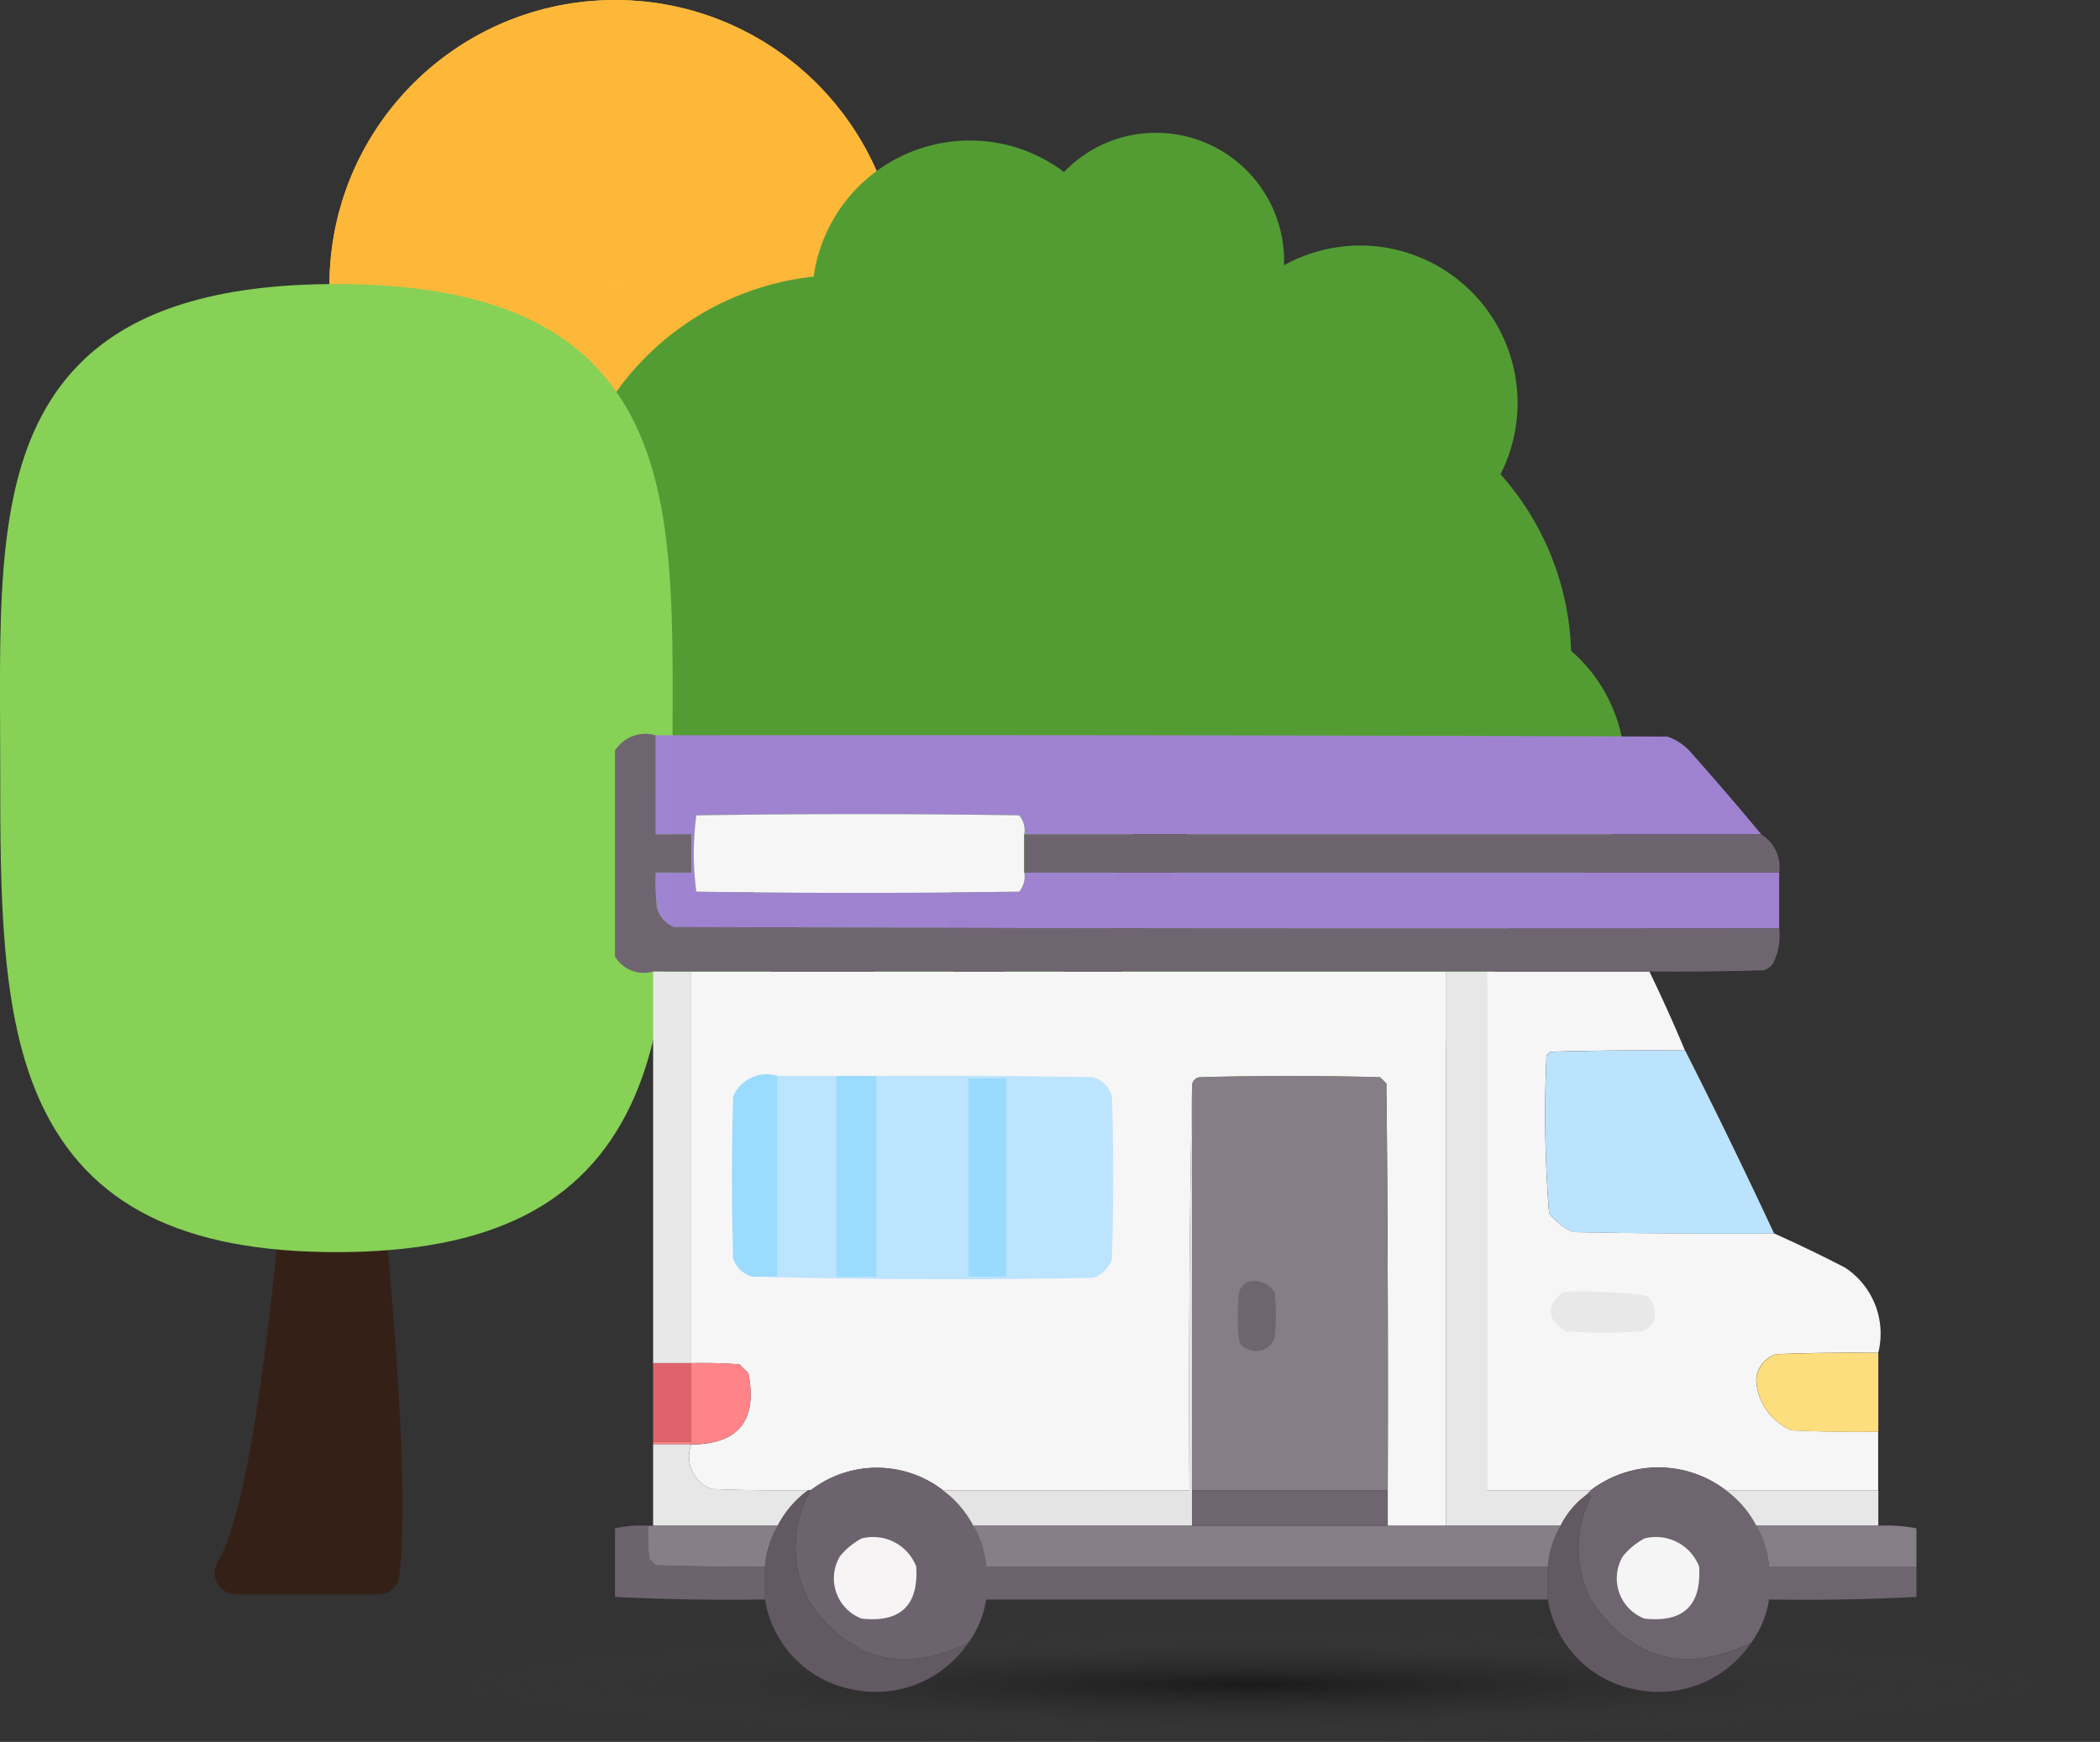 <svg xmlns="http://www.w3.org/2000/svg" xmlns:xlink="http://www.w3.org/1999/xlink" width="112.359" height="93.206" viewBox="0 0 112.359 93.206">
  <rect x="0" y="0" width="112.359" height="93.206" fill="#333333" stroke="none"/>
  <defs>
    <radialGradient id="radial-gradient" cx="0.5" cy="0.5" r="0.5" gradientUnits="objectBoundingBox">
      <stop offset="0"/>
      <stop offset="1" stop-color="#545454" stop-opacity="0"/>
    </radialGradient>
  </defs>
  <g id="icono-plazas-amplias" transform="translate(-163.93 -1887)">
    <rect id="Rectángulo_4504" data-name="Rectángulo 4504" width="90.914" height="6.112" transform="translate(185.375 1974.094)" opacity="0.48" fill="url(#radial-gradient)"/>
    <g id="Elipse_36" data-name="Elipse 36" transform="translate(181.555 1887)" fill="#ffb83b" stroke="#fdb839" stroke-width="15">
      <circle cx="15.28" cy="15.28" r="15.28" stroke="none"/>
      <circle cx="15.28" cy="15.28" r="7.78" fill="none"/>
    </g>
    <path id="path84" d="M269.8-224.971a14.894,14.894,0,0,0-3.777-9.453,8.378,8.378,0,0,0,.914-3.815,8.431,8.431,0,0,0-8.421-8.422,8.436,8.436,0,0,0-4.077,1.056c0-.082.005-.164.005-.245a6.85,6.85,0,0,0-6.842-6.842,6.783,6.783,0,0,0-4.932,2.1,8.317,8.317,0,0,0-5.051-1.687A8.435,8.435,0,0,0,229.276-245a14.965,14.965,0,0,0-13.357,14.932,14.983,14.983,0,0,0,.563,4.075,8.406,8.406,0,0,0-1.643,4.987,8.367,8.367,0,0,0,3.952,7.131v.049A15.045,15.045,0,0,0,233.817-198.8a15.014,15.014,0,0,0,9.047-3.034,15.011,15.011,0,0,0,9.047,3.034,14.961,14.961,0,0,0,14.665-11.747,8.4,8.4,0,0,0,6.106-8.093,8.339,8.339,0,0,0-2.88-6.332" transform="translate(-21.81 2146.799)" fill="#539c34"/>
    <path id="path86" d="M276.682-150.791a1.344,1.344,0,0,0-1.889-.2c-.036.029-3.127,2.443-9.94,1.8a37.983,37.983,0,0,0,5.426-10.156,1.343,1.343,0,0,0-.849-1.7,1.341,1.341,0,0,0-1.7.849c-.022.067-2.237,6.508-5.8,10.274h-.509a11.34,11.34,0,0,1-.575-8.161,1.343,1.343,0,0,0-.9-1.673,1.343,1.343,0,0,0-1.673.9,13.98,13.98,0,0,0,.043,8.334c-7.862-2.306-10.569-5.463-10.628-5.534a1.342,1.342,0,0,0-1.881-.209,1.343,1.343,0,0,0-.217,1.887c.135.17,3.158,3.864,12.033,6.453-.855,7.312-2.608,22.366-2.608,22.974a1.343,1.343,0,0,0,1.343,1.344h8.093a1.344,1.344,0,0,0,1.344-1.344,1.262,1.262,0,0,0-.017-.212l-.886-21.331c.757.063,1.481.093,2.161.093,6.239,0,9.263-2.367,9.426-2.5a1.343,1.343,0,0,0,.2-1.889" transform="translate(-42.935 2091.192)" fill="#352018"/>
    <path id="path268" d="M63.625-178.792a1.159,1.159,0,0,0-1.2-1,1.154,1.154,0,0,0-1.1,1.106c-.342,8.632-1.825,32.041-4.54,36.643a1.151,1.151,0,0,0-.009,1.157,1.151,1.151,0,0,0,1,.581h7.59a1.153,1.153,0,0,0,1.146-1.025c.965-8.688-2.735-36.294-2.894-37.464" transform="translate(118.794 2112.624)" fill="#352018"/>
    <path id="path270" d="M57.451-257.867c-2.845-2.858-7.331-4.247-13.713-4.247s-10.868,1.389-13.713,4.247c-4.344,4.363-4.313,11.348-4.278,19.435q.006,1.1.007,2.218c0,6.828,0,13.279,2.213,17.99,2.535,5.4,7.547,7.911,15.77,7.911s13.235-2.514,15.771-7.911c2.213-4.711,2.213-11.162,2.213-17.99q0-1.121.006-2.218c.035-8.087.066-15.072-4.278-19.435" transform="translate(138.188 2164.313)" fill="#87d156"/>
    <g id="autocaravana" transform="translate(196.835 1926.281)">
      <g id="Grupo_11257" data-name="Grupo 11257" transform="translate(2.168 0.056)">
        <path id="Trazado_11226" data-name="Trazado 11226" d="M15.446,67.446q27.065-.034,54.129.068a2.921,2.921,0,0,1,1.292.884q1.913,2.15,3.74,4.352H35.167a1.229,1.229,0,0,0-.272-1.02q-8.636-.136-17.272,0a15.369,15.369,0,0,0,0,4.08q8.636.136,17.272,0a1.229,1.229,0,0,0,.272-1.02H75.56v2.992q-29.581.034-59.161-.068a1.649,1.649,0,0,1-.884-1.02,13.387,13.387,0,0,1-.068-1.9h1.9V72.75h-1.9Z" transform="translate(-15.438 -67.437)" fill="#9f83d1" fill-rule="evenodd" opacity="0.992"/>
      </g>
      <g id="Grupo_11258" data-name="Grupo 11258" transform="translate(4.216 4.281)">
        <path id="Trazado_11227" data-name="Trazado 11227" d="M48.18,99.588v2.04a1.229,1.229,0,0,1-.272,1.02q-8.636.136-17.272,0a15.369,15.369,0,0,1,0-4.08q8.636-.136,17.272,0A1.229,1.229,0,0,1,48.18,99.588Z" transform="translate(-30.5 -98.5)" fill="#f7f6f6" fill-rule="evenodd"/>
      </g>
      <g id="Grupo_11259" data-name="Grupo 11259" transform="translate(21.896 5.369)">
        <path id="Trazado_11228" data-name="Trazado 11228" d="M160.5,106.5h39.441a2.062,2.062,0,0,1,.952,2.04H160.5Z" transform="translate(-160.5 -106.5)" fill="#6e6470" fill-rule="evenodd" opacity="0.999"/>
      </g>
      <g id="Grupo_11260" data-name="Grupo 11260" transform="translate(0 0)">
        <path id="Trazado_11229" data-name="Trazado 11229" d="M1.676,67.088v5.3h1.9v2.04h-1.9a13.387,13.387,0,0,0,.068,1.9,1.649,1.649,0,0,0,.884,1.02q29.581.1,59.161.068a3.34,3.34,0,0,1-.34,1.9.949.949,0,0,1-.476.34q-3.059.1-6.12.068H1.54A1.77,1.77,0,0,1-.5,78.92V67.9A1.936,1.936,0,0,1,1.676,67.088Z" transform="translate(0.5 -67.023)" fill="#6f6571" fill-rule="evenodd" opacity="0.998"/>
      </g>
      <g id="Grupo_11261" data-name="Grupo 11261" transform="translate(2.04 12.713)">
        <path id="Trazado_11230" data-name="Trazado 11230" d="M14.5,160.5h2.04v20.944H14.5Z" transform="translate(-14.5 -160.5)" fill="#e8e8e8" fill-rule="evenodd"/>
      </g>
      <g id="Grupo_11262" data-name="Grupo 11262" transform="translate(3.986 12.713)">
        <path id="Trazado_11231" data-name="Trazado 11231" d="M28.9,160.5H69.293v29.649H66.165v-1.9q.034-10.88-.068-21.76l-.34-.34q-4.828-.136-9.656,0a.466.466,0,0,0-.408.476q-.2,10.778-.136,21.624H42.365a5.793,5.793,0,0,0-7.072,0h-.136q-2.585.034-5.168-.068A1.849,1.849,0,0,1,28.9,185.8q3.794-.027,3.06-3.808l-.476-.476a24.6,24.6,0,0,0-2.584-.068Z" transform="translate(-28.806 -160.5)" fill="#f7f6f6" fill-rule="evenodd"/>
      </g>
      <g id="Grupo_11263" data-name="Grupo 11263" transform="translate(44.473 12.713)">
        <path id="Trazado_11232" data-name="Trazado 11232" d="M326.5,160.5h2.176v27.745h5.576l-.272.272a4.586,4.586,0,0,0-1.36,1.632H326.5Z" transform="translate(-326.5 -160.5)" fill="#e7e7e7" fill-rule="evenodd"/>
      </g>
      <g id="Grupo_11264" data-name="Grupo 11264" transform="translate(46.649 12.713)">
        <path id="Trazado_11233" data-name="Trazado 11233" d="M342.5,160.5h8.7q1.008,2.084,1.9,4.216-3.6-.034-7.208.068l-.2.2a67.139,67.139,0,0,0,.136,8.432,3.109,3.109,0,0,0,1.292,1.02q5.372.1,10.744.068,1.924.86,3.808,1.836a4.231,4.231,0,0,1,1.768,4.556q-2.721-.034-5.44.068a1.5,1.5,0,0,0-1.088,1.36,3.07,3.07,0,0,0,1.9,2.72q2.311.1,4.624.068v3.128h-8.16a5.956,5.956,0,0,0-7.208,0H342.5Z" transform="translate(-342.5 -160.5)" fill="#f7f6f6" fill-rule="evenodd" opacity="0.997"/>
      </g>
      <g id="Grupo_11265" data-name="Grupo 11265" transform="translate(49.772 16.921)">
        <path id="Trazado_11234" data-name="Trazado 11234" d="M372.947,191.446q2.456,4.846,4.76,9.792-5.372.034-10.744-.068a3.109,3.109,0,0,1-1.292-1.02,67.139,67.139,0,0,1-.136-8.432l.2-.2Q369.343,191.412,372.947,191.446Z" transform="translate(-365.462 -191.437)" fill="#bde4fe" fill-rule="evenodd" opacity="0.994"/>
      </g>
      <g id="Grupo_11266" data-name="Grupo 11266" transform="translate(6.256 18.219)">
        <path id="Trazado_11235" data-name="Trazado 11235" d="M47.948,201.055V211.8h-1.36a1.526,1.526,0,0,1-1.02-.952q-.136-4.352,0-8.7A1.959,1.959,0,0,1,47.948,201.055Z" transform="translate(-45.5 -200.985)" fill="#9bdbfe" fill-rule="evenodd"/>
      </g>
      <g id="Grupo_11267" data-name="Grupo 11267" transform="translate(8.704 18.289)">
        <path id="Trazado_11236" data-name="Trazado 11236" d="M63.5,201.5h3.128v10.744H63.5Z" transform="translate(-63.5 -201.5)" fill="#bde4fe" fill-rule="evenodd"/>
      </g>
      <g id="Grupo_11268" data-name="Grupo 11268" transform="translate(11.832 18.289)">
        <path id="Trazado_11237" data-name="Trazado 11237" d="M86.5,201.5h2.176v10.744H86.5Z" transform="translate(-86.5 -201.5)" fill="#9adbfe" fill-rule="evenodd"/>
      </g>
      <g id="Grupo_11269" data-name="Grupo 11269" transform="translate(7.344 18.281)">
        <path id="Trazado_11238" data-name="Trazado 11238" d="M60.164,201.446q5.78-.034,11.56.068a1.449,1.449,0,0,1,1.02,1.02q.136,4.352,0,8.7a1.557,1.557,0,0,1-1.02,1.02q-9.147.17-18.224-.068h6.664Z" transform="translate(-53.5 -201.437)" fill="#bde4fe" fill-rule="evenodd"/>
      </g>
      <g id="Grupo_11270" data-name="Grupo 11270" transform="translate(18.904 18.425)">
        <path id="Trazado_11239" data-name="Trazado 11239" d="M138.5,202.5h2.04v10.608H138.5Z" transform="translate(-138.5 -202.5)" fill="#99dbfe" fill-rule="evenodd"/>
      </g>
      <g id="Grupo_11271" data-name="Grupo 11271" transform="translate(30.873 18.289)">
        <path id="Trazado_11240" data-name="Trazado 11240" d="M236.972,223.668H226.5V202.044a.466.466,0,0,1,.408-.476q4.828-.136,9.656,0l.34.34Q237.006,212.788,236.972,223.668Z" transform="translate(-226.5 -201.5)" fill="#857e87" fill-rule="evenodd"/>
      </g>
      <g id="Grupo_11272" data-name="Grupo 11272" transform="translate(33.321 29.27)">
        <path id="Trazado_11241" data-name="Trazado 11241" d="M245.044,282.273a1.318,1.318,0,0,1,1.428.544,11.045,11.045,0,0,1,0,2.448,1.033,1.033,0,0,1-1.428.612.637.637,0,0,1-.476-.476,12.3,12.3,0,0,1,0-2.584A.951.951,0,0,1,245.044,282.273Z" transform="translate(-244.5 -282.237)" fill="#6f6571" fill-rule="evenodd"/>
      </g>
      <g id="Grupo_11273" data-name="Grupo 11273" transform="translate(50.063 29.829)">
        <path id="Trazado_11242" data-name="Trazado 11242" d="M368.268,286.371a26.546,26.546,0,0,1,4.488.2A1.342,1.342,0,0,1,373.1,288a1.568,1.568,0,0,1-.612.476,30.614,30.614,0,0,1-4.08,0Q366.87,287.513,368.268,286.371Z" transform="translate(-367.602 -286.35)" fill="#e8e8e8" fill-rule="evenodd"/>
      </g>
      <g id="Grupo_11274" data-name="Grupo 11274" transform="translate(61.065 33.105)">
        <path id="Trazado_11243" data-name="Trazado 11243" d="M455.028,310.446v4.216q-2.313.034-4.624-.068a3.07,3.07,0,0,1-1.9-2.72,1.5,1.5,0,0,1,1.088-1.36Q452.307,310.412,455.028,310.446Z" transform="translate(-448.5 -310.437)" fill="#fee07f" fill-rule="evenodd" opacity="0.99"/>
      </g>
      <g id="Grupo_11275" data-name="Grupo 11275" transform="translate(2.04 33.658)">
        <path id="Trazado_11244" data-name="Trazado 11244" d="M14.5,314.5h2.04v4.216H14.5Z" transform="translate(-14.5 -314.5)" fill="#e5656e" fill-rule="evenodd" opacity="0.97"/>
      </g>
      <g id="Grupo_11276" data-name="Grupo 11276" transform="translate(2.04 33.649)">
        <path id="Trazado_11245" data-name="Trazado 11245" d="M16.54,314.446a24.607,24.607,0,0,1,2.584.068l.476.476q.734,3.781-3.06,3.808H14.5v-.136h2.04Z" transform="translate(-14.5 -314.438)" fill="#fe8489" fill-rule="evenodd"/>
      </g>
      <g id="Grupo_11277" data-name="Grupo 11277" transform="translate(2.04 38.01)">
        <path id="Trazado_11246" data-name="Trazado 11246" d="M14.5,346.5h2.04a1.849,1.849,0,0,0,1.088,2.38q2.583.1,5.168.068a5.515,5.515,0,0,0-1.632,1.9H14.5Z" transform="translate(-14.5 -346.5)" fill="#e7e7e7" fill-rule="evenodd"/>
      </g>
      <g id="Grupo_11278" data-name="Grupo 11278" transform="translate(9.662 39.253)">
        <path id="Trazado_11247" data-name="Trazado 11247" d="M78.423,356.848a5.516,5.516,0,0,1,1.632,1.9,5.1,5.1,0,0,1,.68,2.176h30.057V362.7H80.735a5.235,5.235,0,0,1-.952,2.312q-5.2,2.514-8.5-2.176a6.155,6.155,0,0,1,.068-5.984A5.793,5.793,0,0,1,78.423,356.848Z" transform="translate(-70.54 -355.644)" fill="#6f6571" fill-rule="evenodd" opacity="0.97"/>
      </g>
      <g id="Grupo_11279" data-name="Grupo 11279" transform="translate(51.554 39.243)">
        <path id="Trazado_11248" data-name="Trazado 11248" d="M386.445,356.786a5.516,5.516,0,0,1,1.632,1.9,5.1,5.1,0,0,1,.68,2.176h7.888V362.5q-3.935.2-7.888.136a5.235,5.235,0,0,1-.952,2.312q-5.2,2.515-8.5-2.176a6,6,0,0,1-.068-5.644.33.33,0,0,0-.272-.068l.272-.272A5.956,5.956,0,0,1,386.445,356.786Z" transform="translate(-378.566 -355.572)" fill="#6f6571" fill-rule="evenodd" opacity="0.988"/>
      </g>
      <g id="Grupo_11280" data-name="Grupo 11280" transform="translate(17.544 18.833)">
        <path id="Trazado_11249" data-name="Trazado 11249" d="M141.828,205.5v23.529h-11.7a5.516,5.516,0,0,0-1.632-1.9h13.192Q141.625,216.278,141.828,205.5Z" transform="translate(-128.5 -205.5)" fill="#e4e4e4" fill-rule="evenodd"/>
      </g>
      <g id="Grupo_11281" data-name="Grupo 11281" transform="translate(30.873 40.458)">
        <path id="Trazado_11250" data-name="Trazado 11250" d="M226.5,364.5h10.472v1.9H226.5Z" transform="translate(-226.5 -364.5)" fill="#6f6571" fill-rule="evenodd"/>
      </g>
      <g id="Grupo_11282" data-name="Grupo 11282" transform="translate(59.433 40.458)">
        <path id="Trazado_11251" data-name="Trazado 11251" d="M436.5,364.5h8.16v1.9h-6.528A5.517,5.517,0,0,0,436.5,364.5Z" transform="translate(-436.5 -364.5)" fill="#e7e7e7" fill-rule="evenodd" opacity="0.999"/>
      </g>
      <g id="Grupo_11283" data-name="Grupo 11283" transform="translate(8.024 40.458)">
        <path id="Trazado_11252" data-name="Trazado 11252" d="M60.812,364.5h.136a6.155,6.155,0,0,0-.068,5.984q3.3,4.69,8.5,2.176a5.95,5.95,0,0,1-6.12,2.516,5.852,5.852,0,0,1-4.76-4.828V368.58a5.1,5.1,0,0,1,.68-2.176A5.515,5.515,0,0,1,60.812,364.5Z" transform="translate(-58.5 -364.5)" fill="#635a63" fill-rule="evenodd" opacity="0.983"/>
      </g>
      <g id="Grupo_11284" data-name="Grupo 11284" transform="translate(49.913 40.724)">
        <path id="Trazado_11253" data-name="Trazado 11253" d="M368.54,366.463a.33.33,0,0,1,.272.068,6,6,0,0,0,.068,5.644q3.3,4.691,8.5,2.176a5.95,5.95,0,0,1-6.12,2.516,5.852,5.852,0,0,1-4.76-4.828v-1.768a5.1,5.1,0,0,1,.68-2.176A4.586,4.586,0,0,1,368.54,366.463Z" transform="translate(-366.5 -366.457)" fill="#635a63" fill-rule="evenodd" opacity="0.984"/>
      </g>
      <g id="Grupo_11285" data-name="Grupo 11285" transform="translate(0 42.35)">
        <path id="Trazado_11254" data-name="Trazado 11254" d="M1.268,378.422a11.552,11.552,0,0,0,.068,1.768l.34.34q2.923.1,5.848.068v1.768Q3.5,382.429-.5,382.23v-3.672A6.365,6.365,0,0,1,1.268,378.422Z" transform="translate(0.5 -378.41)" fill="#6f6571" fill-rule="evenodd" opacity="0.948"/>
      </g>
      <g id="Grupo_11286" data-name="Grupo 11286" transform="translate(1.76 42.362)">
        <path id="Trazado_11255" data-name="Trazado 11255" d="M12.446,378.5h6.936a5.1,5.1,0,0,0-.68,2.176q-2.925.034-5.848-.068l-.34-.34A11.552,11.552,0,0,1,12.446,378.5Z" transform="translate(-12.438 -378.5)" fill="#867f88" fill-rule="evenodd"/>
      </g>
      <g id="Grupo_11287" data-name="Grupo 11287" transform="translate(61.065 42.349)">
        <path id="Trazado_11256" data-name="Trazado 11256" d="M448.5,378.418h6.528a8.335,8.335,0,0,1,2.04.136v2.04H449.18A5.1,5.1,0,0,0,448.5,378.418Z" transform="translate(-448.5 -378.405)" fill="#867f88" fill-rule="evenodd" opacity="0.994"/>
      </g>
      <g id="Grupo_11288" data-name="Grupo 11288" transform="translate(19.176 42.362)">
        <path id="Trazado_11257" data-name="Trazado 11257" d="M140.5,378.5h31.417a5.1,5.1,0,0,0-.68,2.176H141.18A5.1,5.1,0,0,0,140.5,378.5Z" transform="translate(-140.5 -378.5)" fill="#867f88" fill-rule="evenodd"/>
      </g>
      <g id="Grupo_11289" data-name="Grupo 11289" transform="translate(11.733 42.984)">
        <path id="Trazado_11258" data-name="Trazado 11258" d="M87.226,383.135a2.474,2.474,0,0,1,2.924,1.5q.2,3.128-2.924,2.788a2.306,2.306,0,0,1-1.156-3.332A3.811,3.811,0,0,1,87.226,383.135Z" transform="translate(-85.767 -383.078)" fill="#f6f4f5" fill-rule="evenodd"/>
      </g>
      <g id="Grupo_11290" data-name="Grupo 11290" transform="translate(53.621 42.984)">
        <path id="Trazado_11259" data-name="Trazado 11259" d="M395.226,383.135a2.474,2.474,0,0,1,2.924,1.5q.2,3.128-2.924,2.788a2.306,2.306,0,0,1-1.156-3.332A3.812,3.812,0,0,1,395.226,383.135Z" transform="translate(-393.767 -383.078)" fill="#f6f5f5" fill-rule="evenodd"/>
      </g>
    </g>
  </g>
</svg>
